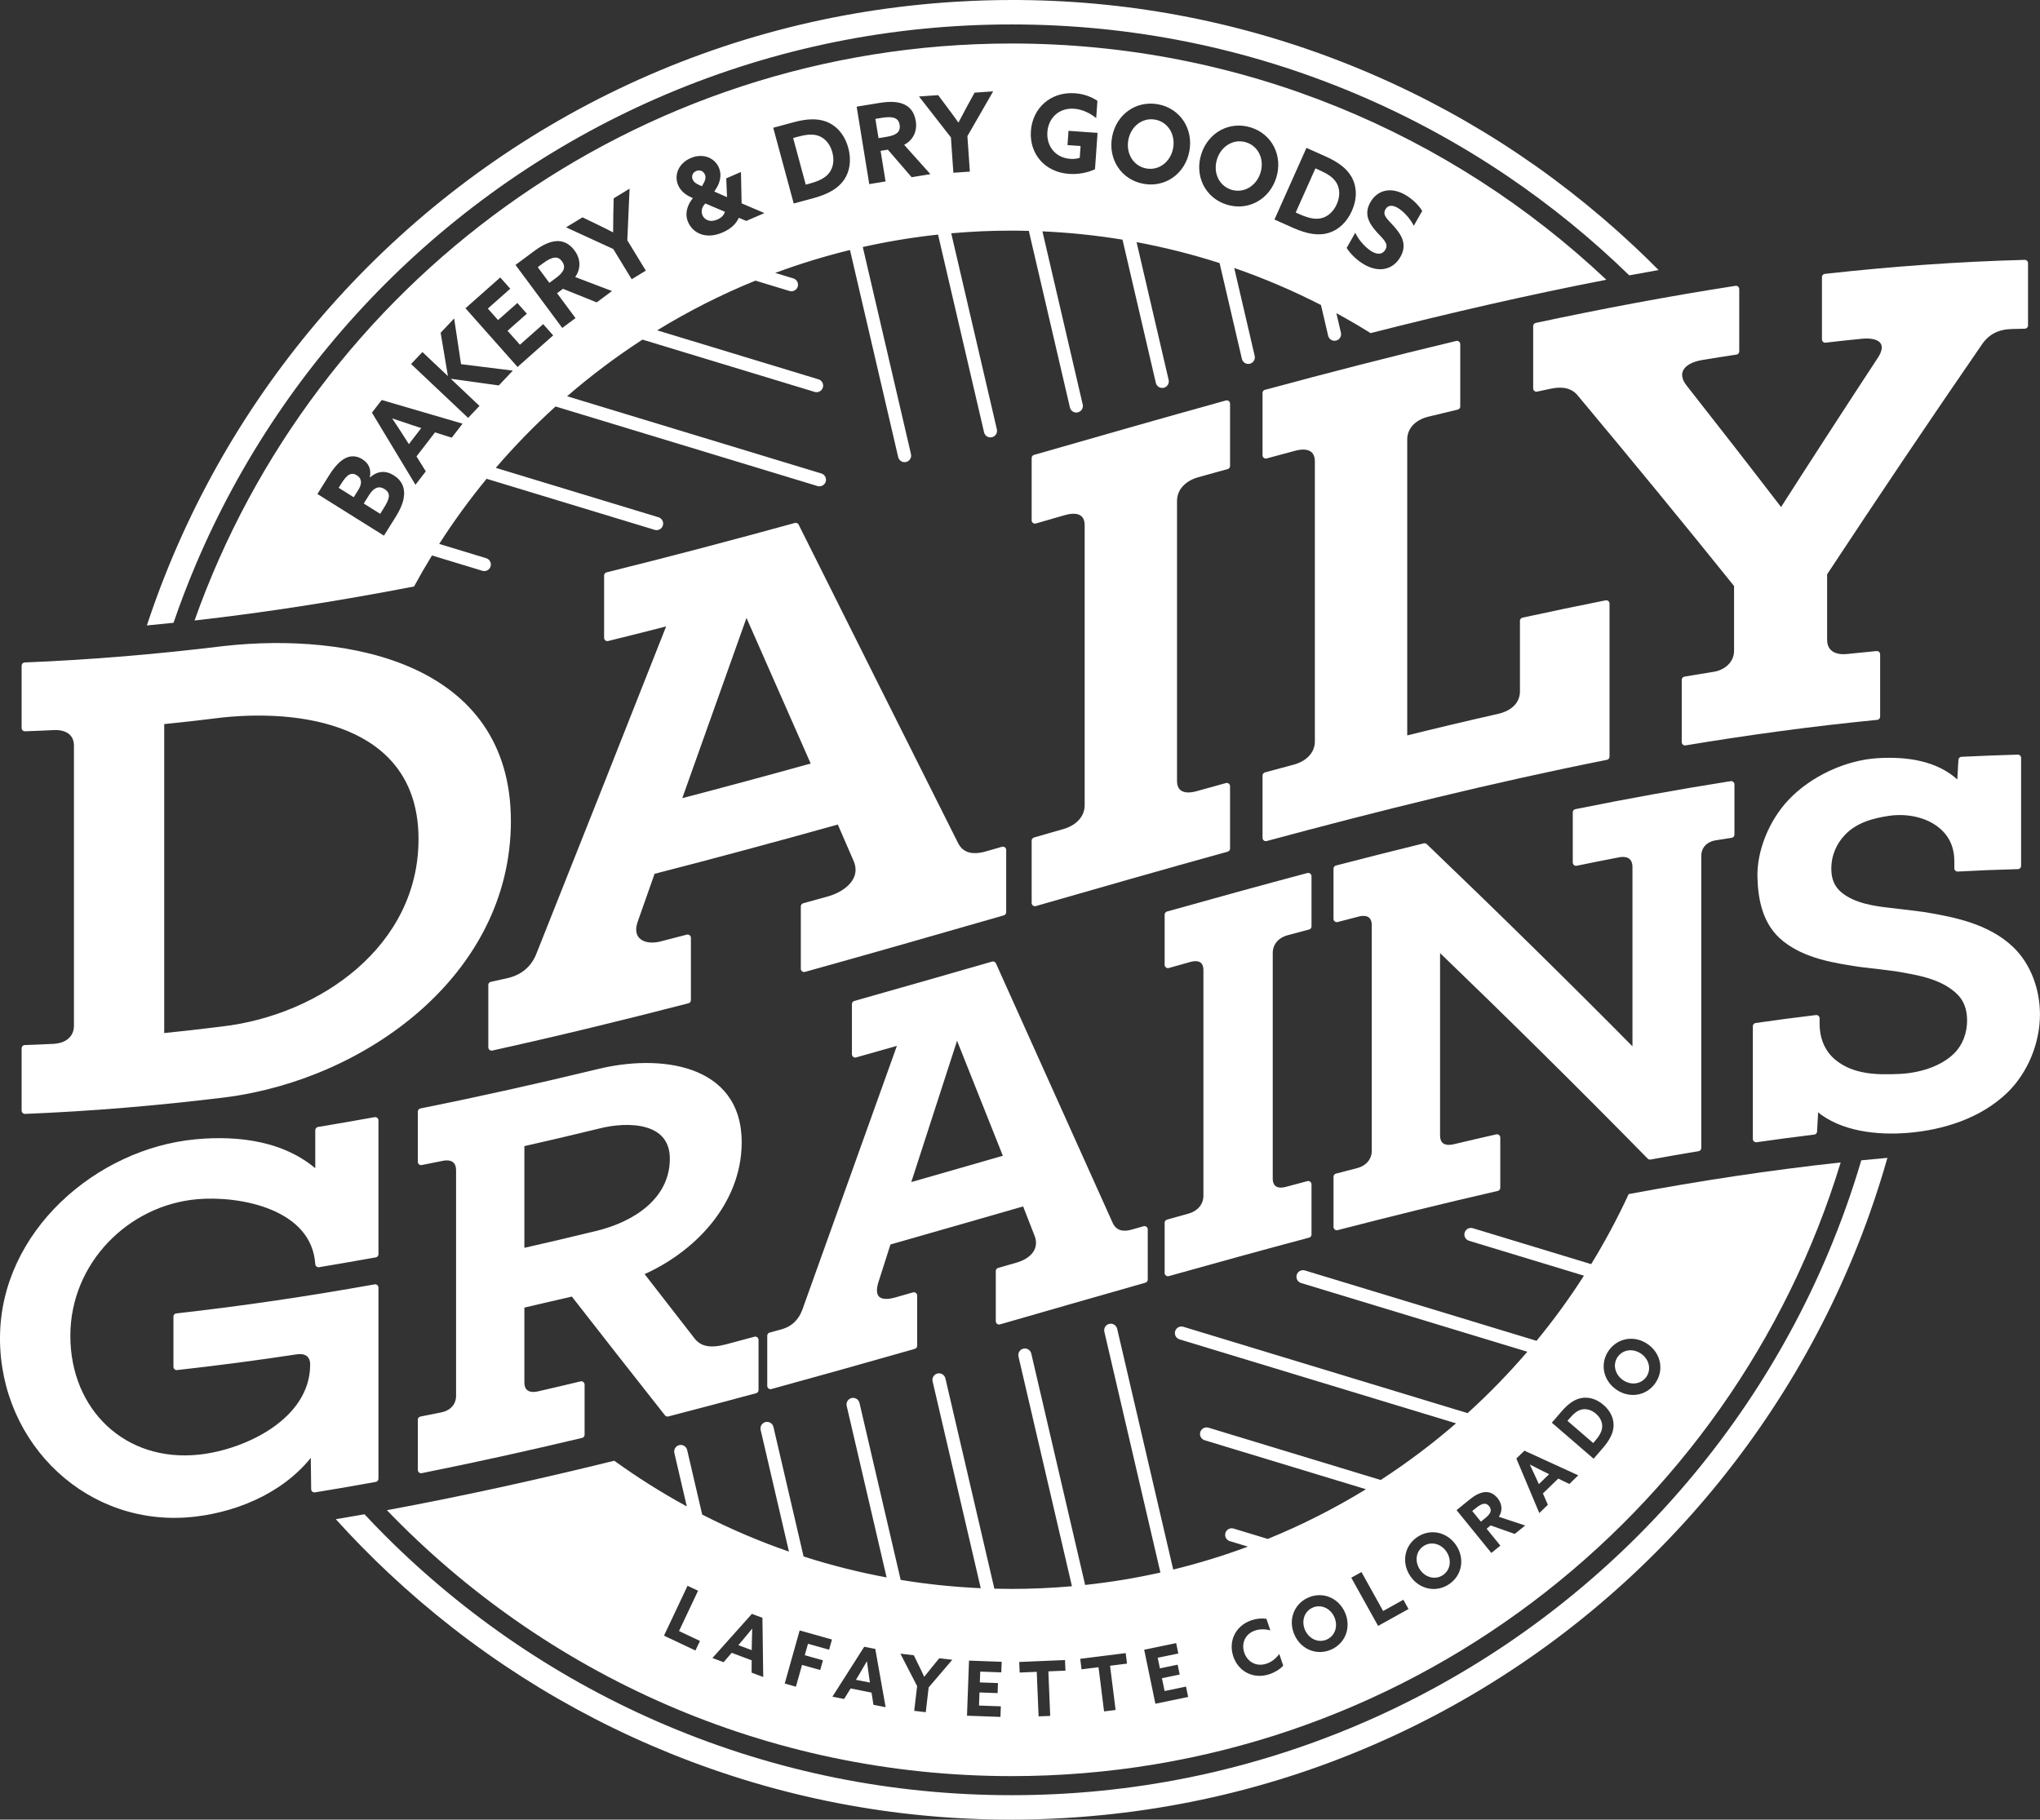 <?xml version="1.0" encoding="UTF-8"?><svg id="Layer_2" xmlns="http://www.w3.org/2000/svg" viewBox="0 0 1241.83 1107.98"><rect x="0" y="0" width="1241.83" height="1107.98" fill="#333333" stroke="none"/><defs><style>.cls-1,.cls-2{fill:#fff;}.cls-2{stroke:#fff;stroke-linecap:round;stroke-linejoin:round;stroke-width:4px;}</style></defs><g id="Layer_1-2"><g><path class="cls-1" d="M878.37,959.08c4.62-3.1,5.47-9.33,2.16-14.25s-9.4-6.48-14.02-3.38-5.47,9.33-2.16,14.25,9.4,6.48,14.02,3.38Z"/><path class="cls-1" d="M807.7,998.31c5.08-2.27,6.98-8.26,4.55-13.68s-8.16-7.99-13.24-5.71-6.98,8.26-4.55,13.68,8.16,7.99,13.24,5.71Z"/><path class="cls-1" d="M539.78,83.29c2.69-.44,4.69-1.1,6.07-2.12,1.54-1.19,2.16-2.89,1.79-5.17-.36-2.21-1.34-3.53-3.31-4.21-1.7-.59-4.2-.59-7.64-.03l-3.81,.62,1.91,11.73,5-.81Z"/><path class="cls-1" d="M428.75,124.58c-1.92,2.27-1.84,4.82-1.11,6.52,1.07,2.48,4.22,4.65,9.1,2.54,2.67-1.16,4.02-2.82,4.52-4.69l-11.91-5.06-.6,.69Z"/><path class="cls-1" d="M425.59,112.64l1.71,.77,1.04-1.89c1.08-1.98,1.48-3.59,.75-5.28-.94-2.18-3.17-3.02-5.31-2.09-2.32,1-2.95,3.22-2.09,5.22,.6,1.39,1.77,2.33,3.9,3.27Z"/><path class="cls-1" d="M493.19,111.69c6.29-1.7,10.02-3.94,12.09-7.16,1.99-3.07,2.64-7.21,1.4-11.79-1.31-4.84-4.24-8.42-8.2-9.95-3.74-1.45-8.09-.82-13.04,.52l-2.63,.71,7.68,28.41,2.69-.73Z"/><path class="cls-1" d="M697.73,102.57c7.78,1.45,14.85-4.01,16.39-12.31s-3.08-15.95-10.85-17.4c-7.78-1.45-14.85,4.01-16.4,12.31s3.08,15.95,10.85,17.4Z"/><path class="cls-1" d="M528.98,1020.58c-.4-2.78-.89-6.28-1.22-8.94l-.09-.02c-1.33,2.34-3.11,5.39-4.66,7.97l-1.96,3.25,8.51,1.69-.58-3.95Z"/><path class="cls-1" d="M749.53,115.51c7.55,2.38,15.22-2.19,17.76-10.25s-1.13-16.2-8.68-18.58c-7.54-2.38-15.22,2.19-17.76,10.25s1.13,16.2,8.68,18.58Z"/><path class="cls-1" d="M457.66,1000.8c.05-2.8,.14-6.34,.24-9.02l-.08-.03c-1.69,2.09-3.94,4.82-5.89,7.11l-2.46,2.89,8.13,3.04,.07-3.99Z"/><path class="cls-1" d="M235.53,919.57c95.98,99.8,230.86,161.92,380.26,161.92,237.81,0,438.86-157.38,504.7-373.66-43.31,4.69-86.3,11.27-129.05,19.26-6.79,14.71-14.43,28.94-22.83,42.66l-72.02-21.88c-2.12-.65-4.35,.55-4.99,2.66-.64,2.11,.55,4.35,2.66,4.99l69.95,21.25c-8.84,13.8-18.49,27.04-28.86,39.66l-140.99-42.84c-2.12-.65-4.35,.55-4.99,2.66-.64,2.11,.55,4.35,2.66,4.99l137.72,41.84c-11.33,13.21-23.47,25.7-36.36,37.38l-173.03-52.57c-2.11-.64-4.35,.55-4.99,2.66-.64,2.11,.55,4.35,2.66,4.99l168.32,51.14c-14.45,12.52-29.77,24.05-45.87,34.49l-104.82-31.85c-2.12-.64-4.35,.55-4.99,2.66-.64,2.11,.55,4.35,2.66,4.99l98.19,29.83c-18.97,11.63-38.95,21.77-59.79,30.26l-20.77-6.31c-2.12-.65-4.35,.55-4.99,2.66-.64,2.11,.55,4.35,2.66,4.99l11.03,3.35c-14.78,5.49-29.96,10.17-45.48,13.96l-34.12-146.61c-.5-2.15-2.66-3.49-4.8-2.99-2.15,.5-3.49,2.65-2.99,4.8l34.12,146.62c-14.98,3.35-30.27,5.88-45.82,7.55l-32.79-140.9c-.5-2.15-2.66-3.49-4.8-2.99-2.15,.5-3.49,2.65-2.99,4.8l32.55,139.87c-12.12,1.07-24.38,1.63-36.78,1.63-3.49,0-6.97-.06-10.45-.14l-29.8-128.04c-.5-2.15-2.65-3.49-4.8-2.99-2.15,.5-3.49,2.65-2.99,4.8l29.31,125.94c-16.52-.74-32.79-2.44-48.75-5.06l-25.07-107.74c-.5-2.15-2.65-3.49-4.8-2.99-2.15,.5-3.49,2.65-2.99,4.8l24.3,104.43c-17.25-3.21-34.12-7.49-50.54-12.76l-18.35-78.87c-.5-2.15-2.65-3.49-4.8-2.99-2.15,.5-3.49,2.65-2.99,4.8l17.24,74.1c-18.22-6.32-35.86-13.86-52.82-22.55l-9.15-39.31c-.5-2.15-2.65-3.49-4.8-2.99-2.15,.5-3.49,2.65-2.99,4.8l7.57,32.53c-15.33-8.36-30.09-17.65-44.16-27.82-45.92,11.32-92.02,21.56-138.42,30.12Zm743.85-97.32c5.55-7.79,15.88-9.34,23.85-3.66s9.88,15.95,4.33,23.74c-5.55,7.79-15.88,9.34-23.85,3.66-7.97-5.68-9.88-15.95-4.33-23.74Zm-28.81,37.2c3.75-4.35,7.39-7.08,11.4-8.03,4.76-1.12,9.8,.29,14.15,4.04,4,3.45,6.16,7.84,6.14,12.35-.04,4.31-2.04,8.69-6.46,13.82l-5.7,6.6-25.43-21.94,5.9-6.84Zm-22.59,23.88l32.77,15.01-5.43,5.26-6.76-3.27-9.33,9.04,3.02,6.89-5.21,5.05-13.98-33.22,4.92-4.77Zm-33.48,29.83c2.97-2.41,6.12-4.25,9.18-4.58,2.8-.3,5.55,.69,7.98,3.68,2.72,3.35,3.18,7.52,.77,11.33l15.99,5.3-6.32,5.13-14.68-5.17-2.45,1.99,8.36,10.3-5.49,4.46-21.17-26.07,7.84-6.37Zm-31.72,22.75c7.94-5.34,18.15-3.15,23.62,4.98s3.64,18.41-4.3,23.74c-7.94,5.34-18.15,3.15-23.62-4.98s-3.64-18.41,4.3-23.74Zm-34,21.32l13.19,23.72,12.32-6.85,3.13,5.64-18.51,10.29-16.33-29.35,6.18-3.44Zm-32.5,15.59c8.73-3.91,18.42-.02,22.42,8.92s.46,18.76-8.27,22.67c-8.73,3.91-18.42,.02-22.42-8.92-4-8.93-.46-18.76,8.27-22.67Zm-34.5,13.77c3.08-1.05,6.32-1.32,9.14-.9l2.41,7.07c-2.77-.82-6.25-.96-9.37,.1-5.9,2.01-8.48,7.68-6.52,13.44,1.93,5.67,7.37,8.81,13.65,6.68,3.16-1.07,5.72-3.22,7.64-5.88l2.42,7.11c-2.12,2.34-5.18,4.11-8.21,5.15-9.82,3.34-19-1.42-22.16-10.69-3.14-9.22,1.2-18.73,11.01-22.07Zm-45.8,13.92l1.31,6.31-12.55,2.6,1.34,6.45,10.8-2.24,1.24,6-10.8,2.24,1.62,7.81,13.03-2.7,1.31,6.31-19.95,4.13-6.82-32.89,19.47-4.03Zm-30.72,6.07l.8,6.4-10.33,1.3,3.38,26.93-7.02,.88-3.38-26.93-10.33,1.3-.8-6.4,27.68-3.48Zm-36.95,4.25l.27,6.44-10.4,.43,1.12,27.12-7.07,.29-1.12-27.12-10.4,.43-.27-6.44,27.87-1.16Zm-58.43,.33l19.88,.72-.24,6.44-12.81-.47-.24,6.58,11.03,.4-.22,6.12-11.03-.4-.29,7.97,13.29,.48-.24,6.44-20.36-.74,1.23-33.56Zm-33.61-3.27l3.18,6.49c1.02,2.03,2.13,4.41,3.13,6.58h.09c1.48-1.87,3-3.8,4.57-5.71l4.55-5.54,7.91,.93-14.38,16.82-1.77,15.11-7.03-.82,1.77-15.07-10.18-19.74,8.17,.96Zm-30.17-5.18l6.72,1.33,6.3,35.49-7.42-1.47-1.16-7.42-12.74-2.53-3.95,6.41-7.11-1.41,19.36-30.4Zm-39.31-9.93l19.66,5.52-1.74,6.21-12.85-3.61-1.96,6.97,11.05,3.1-1.66,5.9-11.05-3.1-3.73,13.26-6.81-1.91,9.08-32.34Zm-29.09-10.09l6.42,2.4,.49,36.04-7.08-2.65,.05-7.51-12.17-4.55-4.93,5.69-6.79-2.54,24.02-26.88Zm-39.16-17.1l6.4,3.02-11.59,24.54,12.75,6.02-2.75,5.83-19.15-9.04,14.34-30.37Z"/><path class="cls-1" d="M805.19,132.62c3.48-1.12,6.6-3.92,8.54-8.26,2.04-4.58,2.03-9.21-.07-12.89-1.98-3.49-5.75-5.75-10.43-7.84l-2.48-1.11-12,26.87,2.54,1.14c5.95,2.66,10.25,3.28,13.9,2.09Z"/><path class="cls-1" d="M168.75,252.56c19.28-28.54,41.43-55.39,65.82-79.78,24.39-24.39,51.24-46.54,79.78-65.82,28.82-19.47,59.63-36.2,91.58-49.71,66.47-28.11,137.07-42.37,209.85-42.37s143.38,14.26,209.85,42.37c31.95,13.51,62.76,30.24,91.58,49.71,26.54,17.93,51.6,38.33,74.59,60.71,5.94-1.11,11.89-2.19,17.85-3.24-4.81-4.86-9.71-9.64-14.72-14.33-50.39-47.28-108.3-84.32-172.12-110.08C758.56,14.09,690.8,.64,621.32,.02v-.02h-5.02c-11.2,0-22.56,.34-33.77,1.02-74.65,4.49-146.19,23.47-212.63,56.4-31.93,15.83-62.51,34.88-90.87,56.63-28.09,21.54-54.26,45.92-77.77,72.44-23.52,26.53-44.58,55.43-62.6,85.9-18.19,30.76-33.45,63.4-45.34,97-1.35,3.8-2.64,7.61-3.9,11.44,5.41-.5,10.81-1.04,16.21-1.61,4.05-11.81,8.52-23.51,13.41-35.08,13.51-31.95,30.24-62.76,49.71-91.58Z"/><path class="cls-1" d="M907.2,920.89c.52-1.26,.31-2.52-.72-3.78-.99-1.22-2.05-1.68-3.49-1.41-1.24,.23-2.77,1.11-4.67,2.65l-2.11,1.71,5.26,6.48,2.76-2.24c1.49-1.21,2.48-2.31,2.96-3.42Z"/><path class="cls-1" d="M975.33,868.24c-.05-2.57-1.3-5.24-3.83-7.42-2.67-2.3-5.79-3.23-8.69-2.56-2.75,.63-5.03,2.71-7.39,5.44l-1.25,1.45,15.67,13.52,1.28-1.48c2.99-3.47,4.28-6.24,4.21-8.94Z"/><path class="cls-1" d="M251.04,258.9c-3.79-1.24-8.56-2.84-12.17-4.1l-.08,.1c2.14,3.17,4.9,7.37,7.2,10.98l2.91,4.55,7.53-9.78-5.39-1.76Z"/><path class="cls-1" d="M234.1,297.8c-3.52-2.21-6.62-.86-9.48,3.7l-3.19,5.1,10.01,6.27,1.98-3.17c1.91-3.06,3-5.29,3.25-6.93,.36-2.31-.78-3.85-2.57-4.97Z"/><path class="cls-1" d="M987.82,840.23c4.84,3.45,11.08,2.76,14.31-1.77s1.84-10.66-3-14.1-11.08-2.76-14.31,1.77c-3.23,4.53-1.84,10.66,3,14.1Z"/><path class="cls-1" d="M262.95,338.23l30.7,9.33c.39,.12,.78,.17,1.16,.17,1.71,0,3.3-1.11,3.83-2.84,.64-2.11-.55-4.35-2.66-4.99l-28.62-8.7c8.84-13.8,18.48-27.04,28.86-39.66l102.31,31.09c.39,.12,.78,.17,1.16,.17,1.71,0,3.3-1.11,3.83-2.84,.64-2.11-.55-4.35-2.66-4.99l-99.05-30.09c11.33-13.21,23.49-25.69,36.38-37.37l159.46,48.45c.39,.12,.78,.17,1.16,.17,1.71,0,3.3-1.11,3.83-2.84,.64-2.11-.55-4.35-2.66-4.99l-154.76-47.02c14.45-12.52,29.78-24.04,45.88-34.49l104.82,31.85c.39,.12,.78,.17,1.16,.17,1.71,0,3.3-1.11,3.83-2.84,.64-2.11-.55-4.35-2.66-4.99l-98.2-29.84c18.98-11.63,38.96-21.77,59.8-30.26l20.77,6.31c.39,.12,.78,.17,1.16,.17,1.71,0,3.3-1.11,3.83-2.84,.64-2.11-.55-4.35-2.66-4.99l-11.03-3.35c14.79-5.49,29.97-10.16,45.5-13.95l29.34,126.09c.43,1.85,2.07,3.09,3.89,3.09,.3,0,.6-.03,.91-.1,2.15-.5,3.49-2.65,2.99-4.8l-29.34-126.1c14.98-3.35,30.27-5.89,45.81-7.56l28.02,120.4c.43,1.85,2.07,3.09,3.89,3.09,.3,0,.6-.03,.91-.1,2.15-.5,3.49-2.65,2.99-4.8l-27.78-119.38c12.12-1.07,24.38-1.62,36.77-1.62,3.5,0,6.98,.06,10.46,.15l25.02,107.53c.43,1.85,2.07,3.09,3.89,3.09,.3,0,.61-.03,.91-.1,2.15-.5,3.49-2.65,2.99-4.8l-24.53-105.43c16.52,.74,32.79,2.44,48.75,5.06l20.29,87.21c.43,1.85,2.07,3.09,3.89,3.09,.3,0,.61-.03,.91-.1,2.15-.5,3.49-2.65,2.99-4.8l-19.52-83.89c17.25,3.21,34.12,7.48,50.54,12.76l13.57,58.31c.43,1.85,2.07,3.09,3.89,3.09,.3,0,.61-.03,.91-.1,2.15-.5,3.49-2.65,2.99-4.8l-12.46-53.53c18.22,6.32,35.86,13.87,52.82,22.56l4.35,18.68c.43,1.85,2.07,3.09,3.89,3.09,.3,0,.61-.03,.91-.1,2.15-.5,3.49-2.65,2.99-4.8l-2.77-11.9c7.07,3.85,14.02,7.9,20.83,12.14,47.62-12.11,95.42-23.17,143.51-32.5C883.34,81.17,755.95,26.49,615.79,26.49c-229.55,0-424.86,146.63-497.36,351.34,44.85-5.08,89.36-12.17,133.62-20.72,3.47-6.4,7.11-12.69,10.91-18.88ZM837.86,141.05c-4.43-5.02-7.79-10.64-3.68-17.87,4.4-7.75,12.75-9.38,21.11-4.63,3.91,2.22,8.11,5.97,10.47,9.89l-5.12,9.01c-2.67-5.16-6.86-9.21-9.94-10.96-2.97-1.69-5.77-1.76-7.33,1-2.08,3.67,1.44,6.05,5.28,10.44,4.83,5.47,8.01,11.15,3.84,18.49-4.59,8.09-13.25,9.63-21.84,4.75-3.96-2.25-8.28-6.06-10.88-10.2l5.24-9.24c2.54,5.39,7.13,9.74,10.27,11.52,3.19,1.81,6.31,1.84,8.07-1.26,2.18-3.85-1.36-6.31-5.5-10.94Zm-30.83-45.76c7.45,3.33,12.67,7.17,15.6,12.24,3.48,6.03,3.62,13.47,.29,20.94-3.07,6.87-8.16,11.6-14.31,13.41-5.89,1.71-12.68,.77-21.46-3.15l-11.33-5.06,19.48-43.63,11.73,5.24Zm-75.78-1.39c4.19-13.28,17.24-20.38,30.22-16.29,12.98,4.09,19.6,17.39,15.42,30.67s-17.24,20.38-30.22,16.29c-12.98-4.09-19.6-17.39-15.42-30.67Zm-54.27-10.58c2.55-13.69,14.65-22.3,28.03-19.81s21.55,14.9,19,28.58c-2.55,13.69-14.65,22.3-28.03,19.81-13.38-2.5-21.55-14.9-19-28.58Zm-49.44-3.55c1-14.09,12.17-24.02,26.75-22.99,5.62,.4,10.37,2.32,13.76,4.61l-.75,10.53c-3.65-3.04-8.5-5.36-13.49-5.72-9.22-.65-15.63,5.71-16.23,14.2-.59,8.29,4.6,15.67,14.01,16.34,2.08,.15,4.13-.11,5.69-.66l.51-7.17-7.95-.56,.61-8.69,17.68,1.25-1.56,22.12c-4.27,2.08-10.13,3.25-15.81,2.85-14.65-1.03-24.2-12.09-23.21-26.12Zm-56.43-21.83l6.15,8.24c1.96,2.58,4.13,5.6,6.1,8.38h.13c1.57-3.03,3.19-6.12,4.88-9.21l4.9-8.94,11.3-.78-15.68,27.28,1.5,21.59-10.04,.69-1.49-21.53-19.43-24.92,11.68-.81Zm-35.45,4.69c5.37-.87,10.56-.92,14.56,.84,3.66,1.61,6.36,4.78,7.24,10.19,.99,6.06-1.4,11.53-7.07,14.52l15.98,17.86-11.43,1.86-14.46-16.77-4.43,.72,3.03,18.63-9.93,1.62-7.67-47.16,14.18-2.31Zm-52.55,11.8c7.88-2.13,14.35-2.44,19.83-.37,6.51,2.48,11.32,8.15,13.45,16.05,1.96,7.26,1.01,14.15-2.61,19.44-3.49,5.04-9.34,8.61-18.63,11.12l-11.98,3.24-12.47-46.12,12.4-3.35Zm-62.68,21.83c7.38-3.19,14.57-.26,17.19,5.79,1.94,4.48,.64,9.14-1.61,12.7l-1.19,1.88,7.75,3.41-.47-11.44,8.95-3.87,.4,19.09,13.71,5.86v.15l-10.87,4.7-4.55-1.91c-1.48,3.44-4.57,6.65-9.86,8.93-10.63,4.6-18.25,.05-20.97-6.24-2.23-5.15-.62-10.37,2.89-14.69l-.76-.32c-3.4-1.48-6.59-3.76-8.21-7.52-2.7-6.24,.29-13.35,7.61-16.52Zm-65.82,36.08l9.25,4.48c2.92,1.39,6.24,3.07,9.27,4.63l.11-.07c0-3.4,.03-6.89,.1-10.42l.24-10.19,9.67-5.89-1.38,31.44,11.26,18.48-8.59,5.24-11.23-18.43-28.71-13.18,10-6.09Zm-29.27,20.42c4.37-3.24,8.96-5.66,13.33-5.94,3.99-.25,7.84,1.33,11.1,5.73,3.65,4.93,4.05,10.88,.38,16.14l22.4,8.53-9.3,6.9-20.54-8.26-3.61,2.68,11.24,15.16-8.08,5.99-28.45-38.38,11.54-8.56Zm-20.81,16.18l6.08,6.86-13.64,12.09,6.22,7.01,11.75-10.41,5.78,6.52-11.75,10.41,7.53,8.49,14.16-12.55,6.08,6.86-21.69,19.23-31.69-35.75,21.17-18.76Zm-47.37,45.42l15.35,14.5,.13-.05-4.4-26.19,8.22-8.7,4.2,27.83,31.52,3.92-8.52,9.02-29.05-4.03-.04,.14,17.31,16.36-6.91,7.31-34.72-32.81,6.91-7.31Zm-24.78,29.2l49.2,14.41-6.57,8.52-10.19-3.21-11.28,14.64,5.67,9.08-6.3,8.17-26.49-43.9,5.95-7.72Zm13.34,59.94c-.62,3.35-2.19,6.99-4.78,11.12l-7.22,11.53-40.5-25.34,7.08-11.32c3.29-5.26,6.52-8.68,9.68-10.37,3.61-1.92,7.23-1.6,10.58,.5,4.36,2.73,5.44,6.61,4.56,10.99l.11,.07c4.6-3.99,9.5-4.36,14.48-1.24s7.13,7.89,6,14.05Z"/><path class="cls-1" d="M1133.04,706.52c-5.72,19.41-12.56,38.53-20.51,57.32-13.51,31.95-30.24,62.76-49.71,91.58-19.28,28.54-41.43,55.39-65.82,79.78-24.39,24.39-51.24,46.54-79.78,65.82-28.82,19.47-59.63,36.2-91.58,49.71-66.47,28.11-137.07,42.37-209.85,42.37s-143.38-14.26-209.85-42.37c-31.95-13.51-62.76-30.24-91.58-49.71-28.54-19.28-55.39-41.43-79.78-65.82-4.31-4.31-8.54-8.7-12.71-13.16-5.82,1.03-11.64,2.03-17.47,3.01,10.25,11.33,21,22.3,32.24,32.85,50.39,47.28,108.3,84.31,172.13,110.07,65.79,26.55,135.27,40.01,206.5,40.01,11.19,0,22.55-.34,33.77-1.02,74.65-4.49,146.19-23.47,212.63-56.4,31.93-15.83,62.51-34.88,90.87-56.63,28.09-21.54,54.26-45.91,77.77-72.44,23.52-26.53,44.58-55.43,62.6-85.9,18.19-30.76,33.45-63.4,45.34-97,3.93-11.1,7.49-22.29,10.69-33.56-5.3,.47-10.6,.96-15.9,1.49Z"/><path class="cls-1" d="M217.24,289.41c-1.29-.81-2.92-1.3-4.67-.38-1.71,.87-3.36,3.13-4.77,5.38l-1.65,2.63,9.17,5.74,2.82-4.51c2.18-3.49,2.38-6.8-.92-8.86Z"/><path class="cls-1" d="M342.9,164.55c.82-1.76,.59-3.56-.78-5.42-1.34-1.8-2.81-2.52-4.87-2.22-1.78,.25-4,1.4-6.8,3.48l-3.1,2.3,7.07,9.54,4.07-3.02c2.19-1.62,3.67-3.13,4.42-4.67Z"/><path class="cls-1" d="M939.41,895.89c-2.51-1.25-5.67-2.84-8.05-4.09l-.06,.06c1.17,2.42,2.66,5.62,3.9,8.37l1.56,3.46,6.23-6.04-3.57-1.77Z"/></g><g id="Daily_Grains"><g><g><path class="cls-2" d="M2,814.84c0-63.87,57.97-113.65,117.39-119.14,25.68-2.37,54.52,.92,74.53,20.12v-27.63c11.51-1.92,22.99-3.91,34.47-5.97,0,27.15,0,54.29,0,81.44-11.48,2.06-22.97,4.05-34.47,5.97-2.36-35.34-47.45-43.7-73.91-41.43-42.98,3.68-79.14,39.82-79.19,85.09-.05,46.13,34.36,79.46,80.74,74.41,28.76-3.13,69.01-22.38,69.25-56.49v-.29c0-6.11-4.04-9.23-10.56-8.22-24.17,3.66-48.37,6.86-72.67,9.55,0-10.18,0-20.36,0-30.54,40.49-4.5,80.7-10.5,120.8-17.69,0,38.78,0,77.56,0,116.35-12.3,2.25-24.62,4.37-36.96,6.37-.12-9.99-.19-14.98-.31-24.96-16.14,23.57-44.82,36.43-72.36,39.7-63.93,7.6-116.77-43.17-116.76-106.64Z"/><path class="cls-2" d="M256.34,864.51c5.09-1.01,7.64-1.52,12.73-2.55,6.52-1.33,10.56-5.96,10.56-12.07,0-45.76,0-91.53,0-137.29,0-6.11-4.04-9.04-10.56-7.71-5.09,1.04-7.64,1.55-12.73,2.55v-30.54c36.2-7.26,72.19-15.32,108.07-23.99,35.67-8.84,85.35-4.13,85.09,42.98-.2,36.38-28.23,65.51-60.25,79.12,10.64,13.76,21.31,27.5,31.99,41.23,4.97,6.26,12.11,6.71,21.74,4.14,6.71-1.79,10.06-2.7,16.77-4.51,0,10.18,0,20.36,0,30.54-17.78,4.8-35.58,9.51-53.41,14.13-19.22-24.37-38.38-48.8-57.45-73.29-10.55,2.49-21.11,4.94-31.68,7.35,0,15.71,0,31.41,0,47.12,0,6.11,4.04,8.98,10.87,7.41,10.31-2.37,15.47-3.59,25.78-6.06v30.54c-32.39,7.7-64.87,14.89-97.51,21.44,0-10.18,0-20.36,0-30.54Zm107.76-113.21c22.26-5.53,45.09-19.67,45.65-44.92,.56-25.35-27.57-25.78-45.65-21.1-15.6,3.81-31.23,7.47-46.89,11.01,0,22.01,0,44.02,0,66.03,15.66-3.54,31.29-7.2,46.89-11.01Z"/><path class="cls-2" d="M469.06,813.34c2.86-.78,4.29-1.17,7.14-1.96,6.83-1.88,11.49-6.37,13.97-12.87,19.69-54.88,39.36-109.77,59-164.66-9.52,2.72-19.04,5.42-28.57,8.1v-30.54c27.97-7.91,55.91-15.92,83.85-23.96,23.71,52.71,47.42,105.42,71.12,158.14,2.48,5.11,7.14,6.98,13.97,5.03,2.86-.81,4.29-1.22,7.14-2.03,0,10.18,0,20.36,0,30.54-29.52,8.39-59.01,16.88-88.51,25.38,0-10.18,0-20.36,0-30.54,4.47-1.29,6.71-1.93,11.18-3.22,10.56-3.04,15.84-10.67,12.11-19.49-2.98-7.63-4.47-11.45-7.45-19.09-27.84,8.02-55.68,16.04-83.54,23.98-2.98,9.34-4.47,14.01-7.45,23.35-3.73,10.95,1.55,15.56,12.42,12.47,4.35-1.24,6.52-1.86,10.87-3.1,0,10.18,0,20.36,0,30.54-29.05,8.28-58.13,16.47-87.26,24.46v-30.54Zm144.09-108.27c-10.25-25.75-20.5-51.49-30.74-77.24-10.25,31.63-20.49,63.27-30.74,94.9,20.5-5.86,41-11.76,61.49-17.66Z"/><path class="cls-2" d="M710.97,744.56c5.22-1.47,7.83-2.2,13.04-3.66,6.52-1.83,10.56-6.73,10.56-12.84,0-45.76,0-91.52,0-137.29,0-6.11-4.04-8.77-10.56-6.94-5.22,1.46-7.83,2.19-13.04,3.66v-30.54c28.42-7.99,56.88-15.83,85.4-23.43v30.54c-5.22,1.38-7.83,2.08-13.04,3.48-6.52,1.75-10.56,6.63-10.56,12.74,0,45.76,0,91.52,0,137.29,0,6.11,4.04,8.79,10.56,7.04,5.22-1.4,7.83-2.1,13.04-3.48,0,10.18,0,20.36,0,30.54-28.52,7.61-56.98,15.45-85.4,23.43,0-10.18,0-20.36,0-30.54Z"/><path class="cls-2" d="M813.76,716.56c5.09-1.33,7.64-1.99,12.73-3.3,6.52-1.68,10.56-6.48,10.56-12.59,0-45.76,0-91.52,0-137.29,0-6.11-4.04-8.87-10.56-7.19-5.09,1.31-7.64,1.97-12.73,3.3v-30.54c17.78-4.6,35.58-9.11,53.42-13.49,43.4,41.63,86.3,83.74,128.57,126.52,0-38.01,0-76.01,0-114.02,0-6.11-4.04-9.14-10.56-7.89-10.31,1.98-15.47,3.01-25.78,5.13v-30.54c31.36-6.34,62.8-12.06,94.41-17.03v30.54c-3.85,.59-5.78,.89-9.63,1.51-6.52,1.04-10.56,5.5-10.56,11.6,0,59.24,0,118.48,0,177.72-9.74,1.6-19.48,3.3-29.19,5.08-42.65-43.45-85.97-86.22-129.81-128.47,0,38.59,0,77.18,0,115.76,0,6.11,4.04,8.91,10.87,7.29,10.31-2.44,15.47-3.64,25.78-5.98,0,10.18,0,20.36,0,30.54-32.62,7.48-65.11,15.49-97.51,23.88,0-10.18,0-20.36,0-30.54Z"/><path class="cls-2" d="M1106.91,674.87c-.62-.51-1.24-1.31-1.86-2.39-.37,6.56-.56,9.84-.93,16.4-11.71,1.41-23.41,2.97-35.09,4.65,0-22.88,0-45.76,0-68.64,12.2-1.76,24.41-3.37,36.64-4.83v3.2c0,10.47,4.05,18.52,10.56,23.79,11.46,9.29,26.35,9.51,40.06,8.88,12.12-.55,25.98-4.41,34.78-13.18,5.28-5.26,8.38-12.95,8.38-21.38,0-7.85-2.5-14-8.07-18.78-10.25-8.78-23.92-10.84-36.95-13.12-8.7-1.13-13.04-1.66-21.74-2.64-16.18-2.43-33.13-5.09-45.96-15.29-11.65-9.26-14.51-23.56-14.91-37.22-.46-15.83,7.01-33.83,18.32-45.83,13.35-14.17,34.16-23.72,53.1-24.84,16.35-.96,35.28,1.03,48.13,13.58,.62,.26,1.55,1.08,1.86,1.93,.37-6.54,.56-9.8,.93-16.34,11.39-.55,22.76-.99,34.16-1.33v65.74c-12.22,.3-24.44,.79-36.64,1.47v-4.07c0-9.02-3.11-16.14-9.32-21.56-8.81-7.69-21.88-9.88-32.61-8.3-10.02,1.47-20.71,4.29-28.26,12.38-5.45,5.84-8.7,13.19-8.7,21.91,0,6.69,2.18,12.04,7.14,16.07,8.36,6.8,20.6,8.62,31.05,9.74,8.07,.93,12.11,1.42,20.19,2.47,18.6,3.09,38.3,7.15,52.48,20.34,10.9,10.13,16.17,25.57,16.15,40.08-.03,16.7-7.07,34.3-19.25,46.11-15.63,15.15-37.98,22.22-59.31,23.95-18.03,1.46-39.87-.65-54.35-12.93Z"/></g><g><path class="cls-2" d="M15.16,638.34c6.96-.24,10.45-.39,17.41-.73,8.92-.44,14.44-5.49,14.44-13.08,0-56.83,0-113.65,0-170.48,0-7.58-5.52-11.92-14.44-11.49-6.96,.34-10.45,.49-17.41,.73v-37.92c40.65-1.63,81.06-5.07,121.44-10.02,75.74-8.37,172.49,10.19,172.4,104.77-.09,92.51-87.82,155.42-172.4,166.12-40.38,4.95-80.79,8.39-121.44,10.02v-37.92Zm120.17-11.31c60.69-7.02,121.36-49.91,121.44-115.94,.09-68.09-66.09-81.93-121.44-76.21-12.44,1.57-24.89,2.98-37.37,4.23,0,64.05,0,128.1,0,192.15,12.47-1.25,24.93-2.66,37.37-4.23Z"/><path class="cls-2" d="M299.24,599.79c3.91-.85,5.86-1.28,9.77-2.15,9.34-2.07,15.71-7.51,19.11-15.52,27.02-67.82,53.9-135.69,80.68-203.6-13,3.36-26.02,6.64-39.06,9.85v-37.92c38.36-9.5,76.54-19.61,114.65-30.08,32.33,64.8,64.77,129.54,97.24,194.27,3.4,6.25,9.77,8.39,19.11,5.7,3.91-1.13,5.86-1.69,9.77-2.81,0,12.64,0,25.28,0,37.92-40.3,11.61-80.61,23.17-121.02,34.41v-37.92c6.11-1.69,9.17-2.54,15.29-4.25,10.98-3.14,22.1-12.05,16.56-24.52-4.08-9.4-6.11-14.1-10.19-23.5-37.98,10.62-76.02,20.94-114.22,30.73-3.39,9.65-6.79,19.3-10.19,28.94-5.37,13.26,4.97,19.17,16.98,15.55,5.94-1.53,8.92-2.29,14.86-3.85,0,12.64,0,25.28,0,37.92-39.62,10.26-79.35,19.94-119.32,28.76v-37.92Zm197.02-133.55c-14.03-31.79-28.04-63.58-42.04-95.39-13.99,39.35-28,78.7-42.04,118.04,28.09-7.32,56.1-14.9,84.07-22.65Z"/><path class="cls-2" d="M630.01,511.88c7.13-2.05,10.7-3.08,17.83-5.13,8.92-2.56,14.44-8.84,14.44-16.43,0-56.83,0-113.65,0-170.48,0-7.58-5.52-10.7-14.44-8.14-7.13,2.05-10.7,3.08-17.83,5.13,0-12.64,0-25.28,0-37.92,38.88-11.19,77.78-22.32,116.77-33.13,0,12.64,0,25.28,0,37.92-7.13,1.97-10.7,2.96-17.84,4.95-8.92,2.49-14.44,8.74-14.44,16.33,0,56.83,0,113.65,0,170.48,0,7.58,5.52,10.72,14.44,8.23,7.13-1.99,10.7-2.98,17.84-4.95v37.92c-38.99,10.81-77.89,21.93-116.77,33.13v-37.92Z"/><path class="cls-2" d="M770.56,472.25c6.96-1.89,10.45-2.83,17.41-4.69,8.92-2.38,14.44-8.53,14.44-16.11,0-56.83,0-113.65,0-170.48,0-7.58-5.52-10.83-14.44-8.45-6.96,1.86-10.45,2.8-17.41,4.69,0-12.64,0-25.28,0-37.92,38.65-10.44,77.41-20.43,116.35-29.73,0,12.64,0,25.28,0,37.92-7.13,1.69-10.7,2.54-17.83,4.28-8.92,2.17-14.44,8.24-14.44,15.83,0,60.92,0,121.84,0,182.76,19.2-4.78,38.45-9.35,57.75-13.72,9.34-2.11,14.86-8.01,14.86-15.6v-42.98c16.81-3.66,33.65-7.17,50.53-10.53,0,31.06,0,62.12,0,93.19-69.7,13.89-138.62,30.96-207.22,49.48,0-12.64,0-25.28,0-37.92Z"/><path class="cls-2" d="M1025.76,413.97c7.13-1.21,10.7-1.8,17.83-2.94,7.22-1.15,14.01-6.51,14.01-14.82v-40.09c-31.32-38.96-63.04-77.59-95.11-115.94-4.25-5.64-10.62-7.22-19.11-5.41-3.23,.69-4.84,1.03-8.07,1.73,0-12.64,0-25.28,0-37.92,40.29-8.61,80.72-16.23,121.44-22.56v37.92c-8.32,1.26-12.48,1.92-20.81,3.29-13.16,2.16-17.41,10.16-11.04,18.46,19.97,25.39,39.79,50.9,59.45,76.53,19.79-30.91,39.74-61.71,59.87-92.39,7.22-10.05,2.12-16.87-11.04-15.55-8.83,.88-13.25,1.36-22.08,2.39v-37.92c40.4-4.5,80.8-7.44,121.44-8.52v37.92c-3.23,.07-4.84,.11-8.07,.2-8.49,.24-14.86,3.39-19.53,10.1-32.07,46.54-63.59,93.44-94.69,140.63v40.45c0,7.59,5.52,11.62,14.44,10.67,7.13-.76,10.7-1.11,17.83-1.78v37.92c-39.13,3.82-77.99,9.11-116.77,15.56v-37.92Z"/></g></g></g></g></svg>